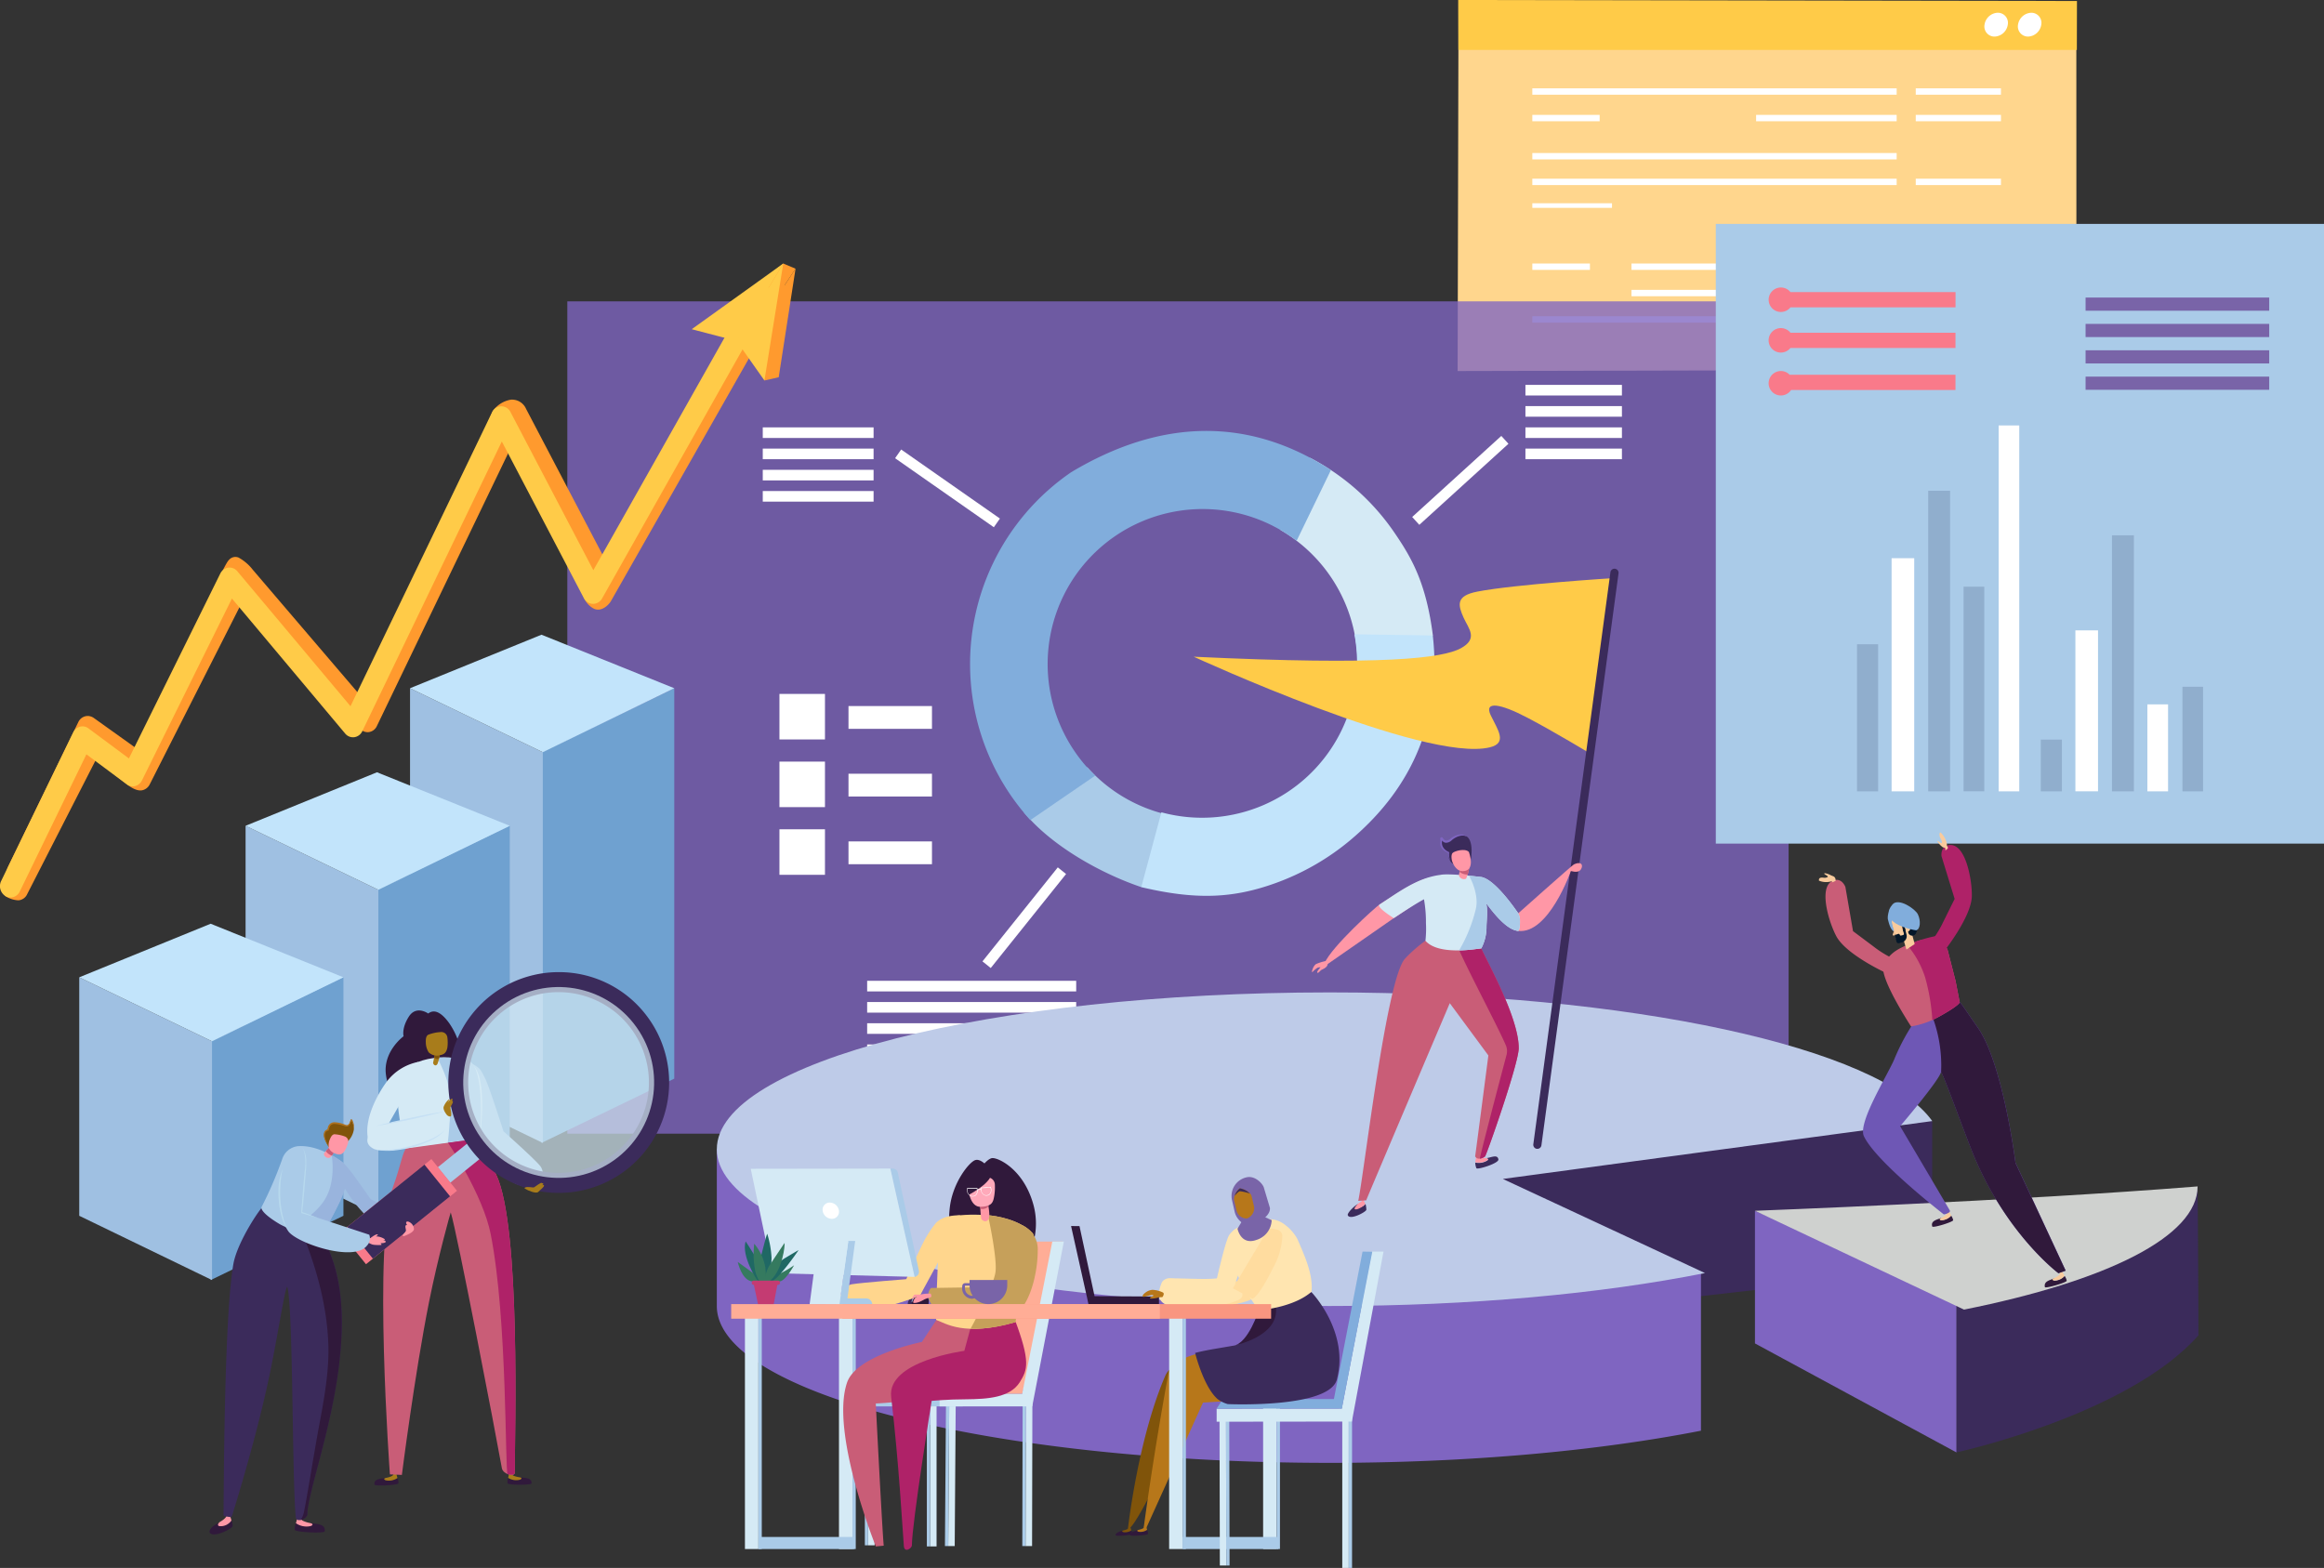<svg xmlns="http://www.w3.org/2000/svg" viewBox="0 0 444.59 300"><rect x="0" y="0" width="444.59" height="300" fill="#333333" stroke="none"/><defs><style>.cls-1{fill:#ffd68d;}.cls-2{fill:#ffcb48;}.cls-3{fill:#fff;}.cls-4{fill:#f6a505;}.cls-16,.cls-5{fill:#7f65c1;}.cls-5{opacity:0.78;}.cls-6{fill:#d5eaf5;}.cls-7{fill:#aacbe8;}.cls-8{fill:#81addc;}.cls-9{fill:#c2e4fb;}.cls-10{fill:#7964a8;}.cls-11{fill:#f97a8a;}.cls-12{fill:#90aecd;}.cls-13{fill:#6fa1d0;}.cls-14{fill:#9fc0e2;}.cls-15{fill:#3b2b5b;}.cls-17{fill:#becbe8;}.cls-18{fill:#cfd1cf;}.cls-19{fill:#30193b;}.cls-20{fill:#ff97a6;}.cls-21{fill:#a87c1b;}.cls-22{fill:#c95d77;}.cls-23{fill:#99b4dd;}.cls-24{fill:#80540a;}.cls-25{fill:#c6e0f4;}.cls-26{fill:#af2268;}.cls-27{opacity:0.69;}.cls-28{fill:#b7d9ed;}.cls-29{fill:#ad7121;}.cls-30{fill:#f9cb9d;}.cls-31{fill:#6e57b5;}.cls-32{fill:#f78956;}.cls-33{fill:#041729;}.cls-34{fill:#b7771a;}.cls-35{fill:#ffad96;}.cls-36{fill:#ffdc9f;}.cls-37{fill:#ffe5b0;}.cls-38{fill:#c6a05a;}.cls-39{fill:#ffa9ba;}.cls-40{fill:#f99680;}.cls-41{fill:#357a5f;}.cls-42{fill:#1f6864;}.cls-43{fill:#c43b72;}.cls-44{fill:#ff9a2e;}</style></defs><g id="Layer_2" data-name="Layer 2"><g id="Layer_1-2" data-name="Layer 1"><polygon class="cls-1" points="397.23 70.71 278.85 70.99 279.02 0.61 397.21 0.47 397.23 70.71"/><polygon class="cls-2" points="397.31 9.56 397.33 0.19 278.96 0 279 9.56 397.31 9.56"/><path class="cls-3" d="M386.06,4.69A1.94,1.94,0,0,0,388,7a2.67,2.67,0,0,0,2.51-2.31,1.93,1.93,0,0,0-1.95-2.25A2.67,2.67,0,0,0,386.06,4.69Z"/><path class="cls-3" d="M379.64,4.77A1.93,1.93,0,0,0,381.59,7a2.66,2.66,0,0,0,2.51-2.3,1.93,1.93,0,0,0-2-2.26A2.67,2.67,0,0,0,379.64,4.77Z"/><rect class="cls-3" x="293.14" y="16.9" width="69.7" height="1.22"/><rect class="cls-3" x="293.14" y="29.28" width="69.7" height="1.22"/><rect class="cls-3" x="293.14" y="50.42" width="11.02" height="1.22"/><rect class="cls-3" x="312.11" y="50.42" width="20.8" height="1.22"/><rect class="cls-3" x="312.11" y="55.46" width="20.8" height="1.22"/><rect class="cls-4" x="339.5" y="50.42" width="23.34" height="1.22"/><rect class="cls-3" x="293.14" y="34.19" width="69.7" height="1.22"/><rect class="cls-3" x="293.14" y="60.51" width="69.7" height="1.22"/><rect class="cls-3" x="366.49" y="16.9" width="16.3" height="1.22"/><rect class="cls-3" x="293.14" y="21.98" width="12.88" height="1.22"/><rect class="cls-3" x="293.14" y="38.89" width="15.24" height="0.88"/><rect class="cls-3" x="335.95" y="21.98" width="26.89" height="1.22"/><rect class="cls-3" x="335.95" y="43.62" width="26.89" height="1.22"/><rect class="cls-3" x="366.49" y="21.98" width="16.3" height="1.22"/><rect class="cls-3" x="366.49" y="34.19" width="16.3" height="1.22"/><rect class="cls-3" x="366.49" y="43.62" width="16.3" height="1.22"/><rect class="cls-5" x="108.53" y="57.66" width="233.64" height="159.25"/><path class="cls-6" d="M266.75,101.9A44.23,44.23,0,0,0,250.6,87.58c.18,5.22-1.41,10.38-5.64,13.82A29.63,29.63,0,0,1,259.43,131a10.41,10.41,0,0,1,2.59-.81l1.75-.08c.69-1,1.36-2,2-3a15.74,15.74,0,0,1,1.43-2.57l.06-.06c.16-.34.33-.68.49-1,1.33-2.79,3.94-.72,6.37-1.87C272.83,111.52,270.06,106.74,266.75,101.9Z"/><path class="cls-7" d="M224.44,165.75h.38c-.18-.91-.38-1.82-.64-2.72-.1-.39-.22-.77-.33-1.15l0-.11-1-3.24a7.79,7.79,0,0,1-.31-2.85,29.48,29.48,0,0,1-14.55-8.9,43.74,43.74,0,0,1-8.62,7,15.17,15.17,0,0,1-3.47,1.68c5.4,6.51,14.86,11.72,22.45,14.28C220.52,167.56,221.25,165.75,224.44,165.75Z"/><path class="cls-8" d="M209.51,148.41a28.76,28.76,0,0,1-3.91-4.62,29.65,29.65,0,0,1,42.45-40.32l6.56-13.53C239,79.78,222.2,80,204.92,90.35a44.47,44.47,0,0,0-11.56,61.82,46.24,46.24,0,0,0,3.75,4.74Z"/><path class="cls-9" d="M274.1,121.59l-15-.23a29.64,29.64,0,0,1-36.92,34.06l-3.85,14.32c10.41,2.45,17.44,2.18,25.56-.73a47.3,47.3,0,0,0,14.63-8.43C270.52,150.39,275.84,137.3,274.1,121.59Z"/><rect class="cls-3" x="291.82" y="73.64" width="18.46" height="2.03"/><rect class="cls-3" x="291.82" y="77.7" width="18.46" height="2.03"/><rect class="cls-3" x="291.82" y="81.77" width="18.46" height="2.03"/><rect class="cls-3" x="291.82" y="85.83" width="18.46" height="2.03"/><rect class="cls-3" x="165.89" y="187.66" width="39.99" height="2.03"/><rect class="cls-3" x="165.89" y="191.72" width="39.99" height="2.03"/><rect class="cls-3" x="165.89" y="195.78" width="39.99" height="2.03"/><rect class="cls-3" x="165.89" y="199.84" width="39.99" height="2.03"/><rect class="cls-3" x="145.92" y="81.77" width="21.2" height="2.03"/><rect class="cls-3" x="145.92" y="85.83" width="21.2" height="2.03"/><rect class="cls-3" x="145.92" y="89.89" width="21.2" height="2.03"/><rect class="cls-3" x="145.92" y="93.95" width="21.2" height="2.03"/><rect class="cls-3" x="267.84" y="90.91" width="23.05" height="2.03" transform="translate(10.85 211.89) rotate(-42.29)"/><rect class="cls-3" x="184.42" y="174.56" width="23.05" height="2.03" transform="translate(-63.59 218.73) rotate(-51.3)"/><rect class="cls-3" x="180.24" y="81.93" width="2.03" height="23.05" transform="translate(0.81 188.44) rotate(-55.04)"/><rect class="cls-3" x="149.11" y="132.77" width="8.71" height="8.71"/><rect class="cls-3" x="162.32" y="135.09" width="15.97" height="4.36"/><rect class="cls-3" x="149.11" y="145.72" width="8.71" height="8.71"/><rect class="cls-3" x="162.32" y="148.04" width="15.97" height="4.36"/><rect class="cls-3" x="149.11" y="158.67" width="8.71" height="8.71"/><rect class="cls-3" x="162.32" y="160.99" width="15.97" height="4.36"/><rect class="cls-7" x="328.24" y="42.84" width="116.35" height="118.57"/><rect class="cls-10" x="398.98" y="56.93" width="35.13" height="2.52"/><rect class="cls-10" x="398.98" y="61.97" width="35.13" height="2.52"/><rect class="cls-10" x="398.98" y="67.02" width="35.13" height="2.52"/><rect class="cls-10" x="398.98" y="72.06" width="35.13" height="2.52"/><path class="cls-11" d="M341.87,71.31a2.34,2.34,0,1,0,.77,3.31h31.45V71.7H342.36A2.34,2.34,0,0,0,341.87,71.31Z"/><path class="cls-11" d="M341.87,63.1a2.34,2.34,0,1,0,.64,3.48h31.58V63.66H342.52A2.35,2.35,0,0,0,341.87,63.1Z"/><path class="cls-11" d="M342.52,55.89a2.34,2.34,0,1,0,0,2.92h31.58V55.89Z"/><rect class="cls-12" x="355.25" y="123.27" width="4.04" height="28.14"/><rect class="cls-12" x="375.64" y="112.25" width="3.96" height="39.15"/><rect class="cls-3" x="361.87" y="106.8" width="4.33" height="44.61"/><rect class="cls-3" x="382.35" y="81.4" width="3.94" height="70.01"/><rect class="cls-12" x="368.87" y="93.9" width="4.19" height="57.51"/><rect class="cls-12" x="390.41" y="141.51" width="4.04" height="9.9"/><rect class="cls-3" x="410.8" y="134.77" width="3.96" height="16.64"/><rect class="cls-3" x="397.03" y="120.61" width="4.33" height="30.79"/><rect class="cls-12" x="417.51" y="131.4" width="3.94" height="20.01"/><rect class="cls-12" x="404.03" y="102.42" width="4.19" height="48.99"/><polygon class="cls-13" points="128.99 206.38 103.59 218.68 103.59 143.92 128.99 131.68 128.99 206.38"/><polygon class="cls-14" points="78.44 206.38 103.84 218.68 103.84 143.92 78.44 131.68 78.44 206.38"/><polygon class="cls-9" points="103.84 143.92 128.99 131.68 103.59 121.44 78.44 131.68 103.84 143.92"/><polygon class="cls-13" points="97.52 220.29 72.12 232.59 72.12 170.25 97.52 158 97.52 220.29"/><polygon class="cls-14" points="46.98 220.29 72.38 232.59 72.38 170.25 46.98 158 46.98 220.29"/><polygon class="cls-9" points="72.38 170.25 97.52 158 72.12 147.76 46.98 158 72.38 170.25"/><polygon class="cls-13" points="65.7 232.62 40.3 244.92 40.3 199.23 65.7 186.99 65.7 232.62"/><polygon class="cls-14" points="15.16 232.62 40.56 244.92 40.56 199.23 15.16 186.99 15.16 232.62"/><polygon class="cls-9" points="40.56 199.23 65.7 186.99 40.3 176.74 15.16 186.99 40.56 199.23"/><polygon class="cls-15" points="369.64 214.5 369.64 242.95 253.39 256.21 278.34 217.99 369.64 214.5"/><path class="cls-16" d="M303.29,241.65q-1.05-.27-2.07-.6H258.44V219.89H137.13v30c0,16.57,52.47,30,117.2,30,26.72,0,51.36-2.29,71.07-6.15v-30.1c-1.95-.12-3.91-.19-5.86-.25A77.09,77.09,0,0,1,303.29,241.65Z"/><path class="cls-17" d="M287.5,225.57l82.15-11.07h0c-9.91-14-57.77-24.62-115.32-24.62-64.73,0-117.2,13.43-117.2,30s52.47,30,117.2,30c27.07,0,52-2.35,71.84-6.3Z"/><path class="cls-15" d="M374.27,277.89s32.85-7.14,46.3-22.4c0-7.86-.16-28.46-.16-28.46L374.27,242.5Z"/><polygon class="cls-16" points="335.73 231.69 335.73 257.04 374.27 277.89 374.27 247.56 335.73 231.69"/><path class="cls-18" d="M420.41,227c-35.41,2.83-84.68,4.66-84.68,4.66l40,18.91C403,245.11,420.41,236.59,420.41,227Z"/><path class="cls-19" d="M40.66,293.56c-1.51-.33.3-2.05,1.53-2.25-.33.17-.74.4-.22.53a3.29,3.29,0,0,0,2.32-.94,2.32,2.32,0,0,1,.21,1.1C44.48,292.4,41.78,293.81,40.66,293.56Z"/><path class="cls-20" d="M42,292c-.54-.08-.24-.63.14-.85,1.29-.74,1.22-1.24,1.22-1.24H44s.23.87.28,1A2.46,2.46,0,0,1,42,292Z"/><path class="cls-19" d="M62.12,293c.22-1.53-1.79-1.39-2.95-1.65.31.2.69.49.2.62a3.59,3.59,0,0,1-2.76-.58,3.36,3.36,0,0,0-.23,1.29C56.38,293.18,62.06,293.42,62.12,293Z"/><path class="cls-20" d="M59.37,292c.49-.13.65-.47-.1-.6a5.65,5.65,0,0,1-1.34-.43c-.31-.14-.42-.65-.42-.65l-.6,0s-.25,1-.3,1.12A3.59,3.59,0,0,0,59.37,292Z"/><path class="cls-15" d="M63.35,240.29c-1.19-3.19-2.17-5.46-2.89-5.79-3.84-1.66-9.24-3.95-10-3.79-.69.39-5,6.86-5.79,11-1.83,10-1.85,44.56-1.91,48.08a.31.31,0,0,0,.27.32l1,.16a.32.32,0,0,0,.35-.23c.66-2.07,5-16.09,7.44-28.19,1.66-8.32,2.7-15.4,3.13-15.66,1.15,3.64.92,37.55,1.64,44.14.12,1.1,2.19.24,2.19-.65,0-3.93,4.87-16.89,6.18-29.68C65.94,251.21,65.13,245.05,63.35,240.29Z"/><path class="cls-19" d="M63.35,240.29c-1.19-3.19-2.17-5.46-2.89-5.79l-3.25-1.39c-1.5-.63,5.1,10.14,5.6,24.07.2,5.6-1,11.47-2,16.89-1.14,6.44-2.07,12.36-2.65,15.17a4.34,4.34,0,0,1-.65,1.6c.93-.25,1.3-.81,1.3-1.14,0-3.93,4.87-16.89,6.18-29.68C65.94,251.21,65.13,245.05,63.35,240.29Z"/><path class="cls-19" d="M81.92,193.92s-2.28-1.65-3.71.6-1,3.75-1,3.75-3.43,2.48-3.44,6.46c0,1.17.52,6.68,5.94,6.67.27,0,6.83-1.66,8.14-4,.64-1.13.65-3.14.5-4.88a13.78,13.78,0,0,0-2.44-6.79C84.78,194.17,83.3,192.84,81.92,193.92Z"/><path class="cls-7" d="M103.31,223.05c-1.2-1.45-7-6.61-7-6.61s-2.51-7.89-3.36-9.8a19,19,0,0,0-.93-1.78c-.52-.89-2.57-2-5-2.29.2,2.23,3.76,9.68,3.83,9.4a38.48,38.48,0,0,0,2,5.95,63.77,63.77,0,0,0,3.33,6.52c1.67,2.94,7.31,3,7.31,3S104.51,224.49,103.31,223.05Z"/><path class="cls-19" d="M71.63,284.06c-.17-1.22,1.44-1.11,2.36-1.32-.25.16-.55.39-.16.5a2.94,2.94,0,0,0,2.21-.47,2.76,2.76,0,0,1,.19,1C76.23,284.19,71.67,284.38,71.63,284.06Z"/><path class="cls-21" d="M73.83,283.24c-.39-.11-.52-.38.08-.49a4.07,4.07,0,0,0,1.07-.34c.25-.11.34-.52.34-.52l.48,0s.2.81.24.9A2.94,2.94,0,0,1,73.83,283.24Z"/><path class="cls-19" d="M101.68,283.83c.11-1.23-1.49-1-2.42-1.2.25.15.57.36.18.49a2.89,2.89,0,0,1-2.23-.35,2.55,2.55,0,0,0-.13,1C97.1,284.19,101.65,284.15,101.68,283.83Z"/><path class="cls-21" d="M99.44,283.12c.39-.13.5-.4-.11-.48a4.68,4.68,0,0,1-1.08-.28c-.26-.11-.37-.51-.37-.51H97.4s-.15.82-.19.91A2.89,2.89,0,0,0,99.44,283.12Z"/><path class="cls-6" d="M76.89,205.41c2.73-3.79,11.41-3.94,13.82-1.34,2.59,2.79,1.12,13.69,1.12,13.69l-14.16,2.15S74.58,208.61,76.89,205.41Z"/><path class="cls-22" d="M94.93,224.75c-1.89-4-3.28-6.37-4-6.72-2.19.11-12.27,1.64-13.15,1.67-.72.41-1.08,3.26-2.6,7.4-3.84,10.48-.59,55-.59,55l2.29.1s2.45-19.28,5.18-33c1.74-8.72,4.1-17.12,4.17-17.23,1.2,3.82,8.58,42.19,9.78,48.95.2,1.15,2.48,1.78,2.48.84C98.45,274.78,99.7,234.84,94.93,224.75Z"/><path class="cls-23" d="M77.35,232.68c-1.17-.77-6.43-3.22-6.43-3.22s-3.46-5-4.47-6.14c-.47-.53-1-1-1-1-.56-.52-1.87-.88-3.84-1.16A40.68,40.68,0,0,0,66,227.43a28.06,28.06,0,0,0,2.69,3.73A47.33,47.33,0,0,0,72.46,235c1.83,1.71,6,.65,6,.65S78.52,233.45,77.35,232.68Z"/><path class="cls-7" d="M54,221.74a73.94,73.94,0,0,1-4,9.28s-.3.94,3.55,3.22a16.42,16.42,0,0,0,8,1.95,55.15,55.15,0,0,0,3.44-6.44c1.71-3.84,1.31-6.49.7-7.15-.24-.27-4.44-3.6-8.68-3.3A3.56,3.56,0,0,0,54,221.74Z"/><path class="cls-6" d="M80,203.18a10,10,0,0,0-6,3.75c-1.82,2.49-4.15,6.84-3.68,10.47.34,2.69,3.84-2.07,3.84-2.07l3.88-6.8S80.5,203.06,80,203.18Z"/><path class="cls-7" d="M85.48,206.62a28.19,28.19,0,0,0-1.84-4.25s5.34-.32,6.61,1c2.59,2.79,1.55,14.43,1.55,14.43l-6.14.79S86.73,210.82,85.48,206.62Z"/><path class="cls-6" d="M71.44,219.78c2.4,1.25,14-1.08,14.48-5.13a2,2,0,0,0-.67-2.05l-13.31,2.84S68.55,218.26,71.44,219.78Z"/><path class="cls-21" d="M83.53,200.79a17,17,0,0,0-.68,2.6c.07.29.45.73.83.2a8.82,8.82,0,0,0,.55-2.66Z"/><path class="cls-24" d="M84,202.47a7.67,7.67,0,0,1,.17-.86l-.9-.09-.21.7A.6.6,0,0,0,84,202.47Z"/><path class="cls-21" d="M85.58,200.47a7.29,7.29,0,0,0,0-2,1.16,1.16,0,0,0-1.3-1,7.75,7.75,0,0,0-2.41.53c-.45.34-.42,1-.41,1.53a3.66,3.66,0,0,0,.55,1.82,2.34,2.34,0,0,0,1.6.63C85,201.84,85.35,201.46,85.58,200.47Z"/><path class="cls-25" d="M85.25,212.6c-1.09.31-2.19.57-3.3.83s-2.21.51-3.32.75-2.22.46-3.33.67l-1.68.31c-.56.09-1.12.2-1.68.28l1.65-.43,1.65-.4c1.11-.26,2.22-.5,3.33-.74s2.22-.47,3.33-.68S84.13,212.78,85.25,212.6Z"/><path class="cls-25" d="M71.44,219.78a4.89,4.89,0,0,0,1.82.25,14.06,14.06,0,0,0,1.83-.12,26,26,0,0,0,3.62-.69,22.35,22.35,0,0,0,3.49-1.17,12.61,12.61,0,0,0,1.63-.85,6.39,6.39,0,0,0,1.44-1.15,8.07,8.07,0,0,1-3,2.22,20.68,20.68,0,0,1-3.51,1.26,24.07,24.07,0,0,1-3.67.63,16.67,16.67,0,0,1-1.87,0,7.4,7.4,0,0,1-.93-.12A3,3,0,0,1,71.44,219.78Z"/><path class="cls-26" d="M94.93,224.75c-1.89-4-3.28-6.37-4-6.72-.86,0-5.23.61-5.23.61s6.68,9.9,8.18,17.52c3.23,16.35,2.71,45.64,3.23,45.86s1.38.24,1.38-.29C98.45,274.78,99.7,234.84,94.93,224.75Z"/><rect class="cls-7" x="83.99" y="220.21" width="8.62" height="3.8" transform="translate(-119.9 104.7) rotate(-38.9)"/><path class="cls-15" d="M106.86,189.83A17.29,17.29,0,1,1,96,193.66a17.21,17.21,0,0,1,10.85-3.83m0-3.83a21.12,21.12,0,1,0,16.47,7.85A21,21,0,0,0,106.86,186Z"/><rect class="cls-11" x="72.36" y="220.64" width="7.8" height="22.37" transform="translate(208.8 26.9) rotate(51.1)"/><rect class="cls-15" x="72.36" y="222.33" width="7.8" height="18.98" transform="translate(208.79 26.9) rotate(51.1)"/><g class="cls-27"><circle class="cls-6" cx="106.88" cy="207.12" r="18.26" transform="translate(-104.98 109.96) rotate(-38.07)"/></g><path class="cls-20" d="M77.18,236.51s.07,0,.11,0c.33-.12,1.92-.72,1.9-1.35,0-1-1.07-1.59-1.38-1.42s.1.69.1.69,0-.12-.25,0,0,.66,0,1S76.67,236.45,77.18,236.51Z"/><path class="cls-20" d="M71.57,236.9s.21-.16.4-.33.42-.41.27-.41a1.39,1.39,0,0,0-.6.2c-.51.27-1,.71-.55.69A1,1,0,0,0,71.57,236.9Z"/><path class="cls-20" d="M70.46,237.16a.33.33,0,0,1,.18-.19,7.28,7.28,0,0,1,1.3-.41,3.09,3.09,0,0,1,1.67.54c.09.21-.5.15-.5.15s.64,0,.67.32-1,.29-1,.29.35.3.14.34a7.64,7.64,0,0,1-1.06,0,3.09,3.09,0,0,1-.61-.08,6.09,6.09,0,0,1-1-.47A3,3,0,0,1,70.46,237.16Z"/><path class="cls-21" d="M100.85,227.66s1.69.84,2.12.39,1.23-1,1.09-1.27-.57.28-.57.28.47-.48.44-.6-.22-.06-.22-.06.11,0-.08-.08-1.19.67-1.42.83-1.32-.22-1.8.09C100.23,227.35,100.4,227.42,100.85,227.66Z"/><path class="cls-21" d="M85.5,213.33s-.8-.93-.63-1.56a3.57,3.57,0,0,1,1-1.43c.27-.05-.37.79-.37.79s.75-1,1-.89-.13.44-.13.44,0-.18.22,0-.33.89-.41,1.16.27,1.12.11,1.67C86.27,213.67,85.85,213.69,85.5,213.33Z"/><path class="cls-23" d="M55.71,235.21a17.16,17.16,0,0,0,5.95,1s1.75-2.91,3.44-6.44c1.83-3.84,1.29-6.47.7-7.15a12.12,12.12,0,0,0-2.34-1.6s.79,4.49-1,7.91C60.56,232.71,55.34,235.08,55.71,235.21Z"/><path class="cls-7" d="M57.87,219.58c-.25-.44-1.78.09-2.07.51a11.17,11.17,0,0,0-1.7,3.52c-1,2.91-.9,8.79,1,11.89,1.44,2.29,12.6,6.09,15.09,2.84a2,2,0,0,0,.45-2.1L57.76,232l.67-7.8S58.89,221.33,57.87,219.58Z"/><path class="cls-28" d="M54.1,223.61a13.1,13.1,0,0,0-.3,1.49c0,.26-.07.51-.09.76s-.05.5-.06.76a23.57,23.57,0,0,0,0,3,20.28,20.28,0,0,0,.44,3c.06.24.13.48.19.73s.16.48.23.72.19.47.28.71.22.46.33.69a9,9,0,0,1-1.27-2.79,15.59,15.59,0,0,1-.52-3,17.49,17.49,0,0,1,0-3.07A10.93,10.93,0,0,1,54.1,223.61Z"/><path class="cls-28" d="M60.74,233l-1.51-.43-1.5-.45-.08,0V232c0-.65.07-1.3.13-2l.15-1.95c.1-1.31.24-2.6.35-3.9h0a10.72,10.72,0,0,0,.12-2.33,9,9,0,0,0-.15-1.16,4.88,4.88,0,0,0-.39-1.11,5.23,5.23,0,0,1,.72,2.25c0,.4,0,.8,0,1.19a9.67,9.67,0,0,1-.08,1.2h0c-.1,1.3-.19,2.6-.31,3.9l-.18,1.95c-.06.65-.14,1.3-.21,1.95l-.07-.11c.5.18,1,.34,1.48.53Z"/><path class="cls-20" d="M63.27,219.28s-1.35,1.28-1.31,1.55a.9.9,0,0,0,1,.71c.58-.15,1.16-1.67,1.16-1.67Z"/><path class="cls-22" d="M62.34,220.25a2.16,2.16,0,0,0,1.16.86,4.57,4.57,0,0,0,.48-.85l-1-.68C62.78,219.77,62.54,220,62.34,220.25Z"/><path class="cls-24" d="M66.38,218.53a4.08,4.08,0,0,0,1.31-2.4,3.38,3.38,0,0,0-.43-1.8.08.08,0,0,0-.16,0c-.09.38-.32,1.09-.82,1.07-.69,0-3.32-1.59-3.55.79,0,0-1.76.19.17,3.29Z"/><path class="cls-20" d="M65.92,220.23a6.08,6.08,0,0,0,.66-1.54,1,1,0,0,0-.65-1.26,6.58,6.58,0,0,0-2-.41c-.47.1-.68.64-.84,1a3,3,0,0,0-.2,1.6,2,2,0,0,0,1,1C65,221.08,65.4,220.92,65.92,220.23Z"/><path class="cls-29" d="M67.69,216.13a3.17,3.17,0,0,0-.15-1,4.22,4.22,0,0,0-.18-.45,2.26,2.26,0,0,0-.11-.22l-.06-.1s0,0,0,0,0,0,0,0l0,.13a2.17,2.17,0,0,1-.07.24,1.52,1.52,0,0,1-.23.48.69.69,0,0,1-.49.32,1.28,1.28,0,0,1-.54-.09,6.22,6.22,0,0,0-1.88-.4,1,1,0,0,0-.77.33,1.63,1.63,0,0,0-.3.83h0a.14.14,0,0,1-.12.12.72.72,0,0,0-.58.5,1.68,1.68,0,0,0,0,.89,3.88,3.88,0,0,0,.14.45,4.13,4.13,0,0,0,.17.45c.12.29.28.57.42.86a8.63,8.63,0,0,1-.51-.82,4.15,4.15,0,0,1-.39-.89,1.82,1.82,0,0,1-.06-1,.9.9,0,0,1,.27-.47,1.15,1.15,0,0,1,.51-.24l-.13.13a4.76,4.76,0,0,1,.1-.52l.1-.26.15-.23a1.33,1.33,0,0,1,1-.45,5.62,5.62,0,0,1,2,.45,1.23,1.23,0,0,0,.43.09.45.45,0,0,0,.32-.2,1.31,1.31,0,0,0,.23-.4c0-.07,0-.15.08-.23l0-.11a.18.18,0,0,1,.16-.16.18.18,0,0,1,.19.11l.06.11a2.34,2.34,0,0,1,.09.24,2.9,2.9,0,0,1,.14.48A2.81,2.81,0,0,1,67.69,216.13Z"/><path class="cls-15" d="M280.13,161.37s.91-.32,1.25,1.28-.2,2-.2,2Z"/><path class="cls-15" d="M277.29,162.52a2.21,2.21,0,0,0,.12,2.15,1.25,1.25,0,0,0,1.72.58Z"/><path class="cls-2" d="M308.86,110.6s-19.17,1.2-26.27,2.6c-4.14.81-3.67,2.57-2.59,5,.95,2.09,2.86,4-.57,5.85s-14.58,3.34-51.07,1.6c0,0,44.21,20.35,56.65,17.34,3.45-.83,1.49-3.37.17-6.14s1.79-2.27,7,.46,12,6.85,12,6.85Z"/><path class="cls-15" d="M294.11,219.81H294a.79.79,0,0,1-.67-.88l14.75-109.44a.78.78,0,1,1,1.55.21L294.88,219.13A.78.78,0,0,1,294.11,219.81Z"/><path class="cls-15" d="M286.65,221.83c-.18-1.08-1.5-.29-2.41-.23.3.06.63.19.29.44a3.05,3.05,0,0,1-2.31.4,2.88,2.88,0,0,0,.22,1.07C282.59,223.87,286.78,222.58,286.65,221.83Z"/><path class="cls-20" d="M284.53,222c.34-.25,0-.38-.29-.44-.56,0-1,.09-1.13.08a.64.64,0,0,1-.45-.21l-.27,0s-.16.83-.17.93A3.05,3.05,0,0,0,284.53,222Z"/><path class="cls-15" d="M257.84,232.52c-.18-.43,1.37-1.91,2-2.2-.17.18-.42.53-.13.65a1.51,1.51,0,0,0,1.51-.64,4.49,4.49,0,0,1,.17,1.13C261.37,231.87,258.25,233.53,257.84,232.52Z"/><path class="cls-20" d="M259.22,231.37c-.29-.11.33-.81.51-1a4.21,4.21,0,0,1,.66-.45.69.69,0,0,0,.23-.38l.31-.07a.79.79,0,0,0,.14.59,2,2,0,0,1,.12.25C260.93,230.79,259.65,231.54,259.22,231.37Z"/><path class="cls-22" d="M284.11,221.25c.48-.86,6.43-17.82,6.43-20.72,0-6.39-7.23-18.53-7.61-20.14-1.51-.92-5.68-1-8.29-1.68a27.15,27.15,0,0,0-5.92,4.78c-3.55,4.26-7.73,40.79-8.88,46.28,0,0,1.84-.15,1.51-.08-.05,0,16-37.75,16-37.75l7.38,10s-2.5,19.28-2.53,19.31C282.74,222.22,284.12,221.31,284.11,221.25Z"/><path class="cls-20" d="M253.78,184.6c2-1.37,12.85-8.93,12.85-8.93s6.87-4.44,7.95-5.81c.5-.64,1.68-.72,1.09-1.43-1.71-2.11-7.64,2-11.76,4.63-.74.48-9.11,8-10.52,11.22"/><path class="cls-20" d="M253.76,183.85a8.91,8.91,0,0,0-2,.61c-.64.43-.89,1.7-.7,1.54a5.2,5.2,0,0,1,.92-.8,1,1,0,0,1,.64-.11s-.77.8-.61,1,.55-.37.77-.51S254.54,184.94,253.76,183.85Z"/><path class="cls-26" d="M284.11,221.25c.48-.86,6.43-17.82,6.43-20.72,0-6.39-7.23-18.53-7.61-20.14-.57-.35-3.12.08-4.23-.11-.83-.14,7.67,15.69,9.38,19.73a2.84,2.84,0,0,1,.13,1.82c-1.07,4-5.24,19.87-5.1,19.86A1.9,1.9,0,0,0,284.11,221.25Z"/><path class="cls-15" d="M275.82,160.48a.08.08,0,0,0-.15,0,2.15,2.15,0,0,0,1,2.47c2.29,1.26,4-.87,4.82.5,0,0,.28-2.46-.81-3.34-.92-.75-2.37-.11-3.1.49S276.34,161.35,275.82,160.48Z"/><path class="cls-20" d="M300.51,166.66c.81.2,1.8.34,2.09-.69.2-.71-.35-1.13-1.51-.58-.3.14-10.65,9.36-10.65,9.36s-5.63-6.54-7.39-6.72c-.81-.08-3.28.55-2.38.69s3.61,3.7,6.06,6.74c1,1.22,2.38,2.49,3.69,2.65C296.26,178.82,300.51,166.66,300.51,166.66Z"/><path class="cls-6" d="M290.77,176.2a2.81,2.81,0,0,0-.33-1.45s-4.28-6.47-7.06-6.95c0,0-6.27-.77-7.87-.4h0c-4.53.59-8.19,3.47-11.59,5.66-.74.48,2.72,2.61,2.72,2.61s3.34-2.27,5.77-3.61a24.88,24.88,0,0,1,.38,4.56,20.59,20.59,0,0,1-.1,3.38c2.51,2.84,9.46,1.59,10.69,1.46a8.85,8.85,0,0,0,1-4.15c0-.93.3-3.42-.09-4.54,1.61,2.18,4,5.14,6.13,5.34C290.65,178.13,290.81,177.07,290.77,176.2Z"/><path class="cls-20" d="M281.11,165.7a9,9,0,0,1-.63,2.41,1,1,0,0,1-1.33-.47c-.23-.68.84-2.36.84-2.36Z"/><path class="cls-22" d="M280.79,167.32a2.28,2.28,0,0,1-1.56-.49,6.61,6.61,0,0,1,.5-1.1l1.29.48C281,166.53,280.88,167,280.79,167.32Z"/><path class="cls-20" d="M281,163c-.78-.78-2.78-.13-3.09.18s-.25.9-.18,1.32.68,2.19,2.08,2.18C282.42,166.68,281,163,281,163Z"/><path class="cls-16" d="M280.68,160.13a1.59,1.59,0,0,0-1.05-.25,2.94,2.94,0,0,0-1,.29,3.89,3.89,0,0,0-.9.59,1.6,1.6,0,0,1-1.14.49,1,1,0,0,1-.61-.3,1.57,1.57,0,0,1-.21-.24l-.08-.13a.11.11,0,0,0,.17,0c.07-.1,0,0,0,0l0,.13a2.6,2.6,0,0,0,0,.26,2.24,2.24,0,0,0,0,.52,1.72,1.72,0,0,0,.44.92,2.62,2.62,0,0,0,.87.61h0a.11.11,0,0,1,.06.11,2.42,2.42,0,0,0,0,.76,2.7,2.7,0,0,0,.23.73,2.19,2.19,0,0,1-.42-1.52l.06.12a3.07,3.07,0,0,1-1-.6,1.89,1.89,0,0,1-.58-1.06,2.43,2.43,0,0,1,0-.6l0-.3,0-.15,0-.08v-.06a.36.36,0,0,1,.07-.1.27.27,0,0,1,.42.06l.07.1a1,1,0,0,0,.16.19.63.63,0,0,0,.38.21,1.39,1.39,0,0,0,.88-.38,3.55,3.55,0,0,1,1-.58,3,3,0,0,1,1.14-.21A1.59,1.59,0,0,1,280.68,160.13Z"/><path class="cls-7" d="M290.77,176.2a2.81,2.81,0,0,0-.33-1.45s-4.28-6.47-7.06-6.95l-2.35-.25s1.91,3.22,1.34,6.19a28.77,28.77,0,0,1-3.24,8.1,23.84,23.84,0,0,0,2.41-.16l1.83-.22a8.85,8.85,0,0,0,1-4.15c0-.93.3-3.42-.09-4.54,1.61,2.18,4,5.14,6.13,5.34C290.65,178.13,290.81,177.07,290.77,176.2Z"/><path class="cls-19" d="M391.2,246.27c-.28-1.19,1.07-1.33,1.87-1.72-.19.2-.42.47,0,.49a2.73,2.73,0,0,0,1.91-.9,2.37,2.37,0,0,1,.39.9C395.43,245.39,391.27,246.57,391.2,246.27Z"/><path class="cls-30" d="M393,245c-.39,0-.56-.24,0-.46a4.07,4.07,0,0,0,.9-.55.77.77,0,0,0,.2-.55l.44-.12s.35.7.41.78A2.73,2.73,0,0,1,393,245Z"/><path class="cls-19" d="M369.65,234.67c-.36-1.17,1-1.29,1.78-1.68-.18.2-.39.47,0,.48a2.61,2.61,0,0,0,1.83-.89,2.41,2.41,0,0,1,.39.87C373.71,233.79,369.74,235,369.65,234.67Z"/><path class="cls-30" d="M371.41,233.47c-.37,0-.54-.23,0-.45a3.89,3.89,0,0,0,.86-.53.75.75,0,0,0,.19-.53l.42-.12s.34.67.4.74A2.61,2.61,0,0,1,371.41,233.47Z"/><path class="cls-31" d="M378.3,196.53c-2.22-3.13-3.46-5.3-4.19-5.44-1.87.56-6.63,3.44-7.38,3.66a40.66,40.66,0,0,0-4.38,8c-1.49,3.38-7,12.14-5.77,14.67,2.39,4.94,14.91,14.62,15.24,14.91.11.1,1.44-.31,1.19-.73-2.35-4-9.51-16.12-9.51-16.12s7.51-8.78,7.84-10.41c.74,1.23,4.22,10.95,6,15.38,6.33,15.59,16.45,23.13,16.45,23.13l1.38-.49-9.6-20.62S383.18,203.4,378.3,196.53Z"/><path class="cls-19" d="M378.3,196.53c-2.22-3.13-3.46-5.3-4.19-5.44a53,53,0,0,0-4.86,2.36,26.61,26.61,0,0,1,2.09,11.66c.74,1.23,4.22,10.95,6,15.38,6.33,15.59,16.45,23.13,16.45,23.13l1.38-.49-9.6-20.62S383.18,203.4,378.3,196.53Z"/><path class="cls-22" d="M372.56,181.66l1.54,6,.8,4.12s0,.55-3.88,2.7a16.38,16.38,0,0,1-5.44,1.91c.48.67-6.42-9.61-5.2-11.87s2.66-3.1,6.36-4.44C368.63,179.42,371.61,179.81,372.56,181.66Z"/><path class="cls-26" d="M372.56,181.66l1.54,6,.8,4.12s0,.52-3.56,2.52l-1.67.89a39.3,39.3,0,0,0-1.38-8.17,18,18,0,0,0-3.43-6.2,25.8,25.8,0,0,1,5.61-1.75C372.37,178.74,371.69,180,372.56,181.66Z"/><path class="cls-22" d="M361.19,186.34s-7.95-3.58-9.89-7.2c-1.56-2.91-3.69-10.24-.15-10.78,1.32-.19,1.88,1.34,1.88,1.34l1.46,8.46,3.85,2.88a20.35,20.35,0,0,0,3.08,2c1.15.45-.33,2-.23,3.3Z"/><path class="cls-30" d="M351.13,168.16h0a.69.69,0,0,0-.39-.49l-.53-.22c-.24-.17-1.12-.46-1.21-.34s.28.27.5.43a.49.49,0,0,1,.18.24,1.21,1.21,0,0,1-.76.16c-.51-.07-.71,0-.85.12s-.1.49-.08.44a3.47,3.47,0,0,0,2.23.16l.27-.09s0,.22,0,.25.67-.28.67-.28A1.76,1.76,0,0,0,351.13,168.16Z"/><path class="cls-26" d="M371.64,182.36s5.48-6.78,5.58-10.89c.07-3.3-1.33-10.8-4.74-9.68-1.26.42-1.07,2-1.07,2l2.52,8.2-2.14,4.32a20.43,20.43,0,0,1-1.85,3.17c-.81.92,1.19,1.62,1.7,2.84Z"/><path class="cls-30" d="M372,162.19a.79.79,0,0,1-.55-.26c-.25-.17-.87-.9-.81-1s.34.16.57.3a.43.43,0,0,0,.27.07,1.48,1.48,0,0,0-.19-.81,1.43,1.43,0,0,1-.25-1c.08-.34.27-.15.3-.11a4.06,4.06,0,0,1,1.11,2.11c0,.12,0,.22,0,.31l.19.34c.1.21-.49.58-.49.58S372.22,162.19,372,162.19Z"/><path class="cls-8" d="M361.15,175.85c.24.93.53,2.2,1.41,2.51,1-.9-.62-3.61-.86-4.53A3,3,0,0,0,361.15,175.85Z"/><path class="cls-32" d="M363.66,179.89l.63-.18a3,3,0,0,0,2-3.66l0-.14a2,2,0,0,0-2.44-1.48l-.34.1a2.09,2.09,0,0,0-1.4,2.56l.56,2.18A.84.84,0,0,0,363.66,179.89Z"/><path class="cls-33" d="M366,178.64l-1.2.33a.44.44,0,0,1-.54-.33l-.81-3.14a.45.45,0,0,1,.31-.56l1.58-.45a.81.81,0,0,1,1,.59l.52,2A1.27,1.27,0,0,1,366,178.64Z"/><polygon class="cls-30" points="364.71 181.68 366.28 180.63 365.54 177.79 363.69 178.29 364.71 181.68"/><path class="cls-30" d="M362.28,179l.25-.07-.22-.87-.21.75A.15.15,0,0,0,362.28,179Z"/><path class="cls-33" d="M366,179h0a.76.76,0,0,1-.93-.56L365,178a.8.8,0,0,1,.53-1h0a.76.76,0,0,1,.94.56l.09.35A.8.8,0,0,1,366,179Z"/><path class="cls-30" d="M364.59,178.33l.47-.14a.5.5,0,0,0,.34-.62l-.1-.39a.48.48,0,0,0-.6-.36h0a.5.5,0,0,0-.34.62Z"/><path class="cls-33" d="M364.11,176.46l.32,1.24a.52.52,0,0,1-.29.61l-.44-1.7-.13,0v0Z"/><polygon class="cls-30" points="364.34 179.09 362.71 179.55 362.07 177.09 363.7 176.63 364.34 179.09"/><path class="cls-30" d="M362.14,177.35l1.68-.47a.39.39,0,0,0,.26-.48l-.14-.57a.38.38,0,0,0-.46-.27l-1.2.34a.52.52,0,0,0-.35.64Z"/><path class="cls-33" d="M362.48,178.9l.33,1.28a.39.39,0,0,0,.48.28l.6-.17a1.22,1.22,0,0,0,.83-1.49l-.34-1.29-.42.11.26,1a.22.22,0,0,1-.15.28l-.37.1a.21.21,0,0,1-.27-.16h0a.23.23,0,0,0-.28-.16Z"/><path class="cls-8" d="M361.89,176c.65,1,3.32,1.83,4.69,2,.8-.22.9-1.85.32-3.06-.51-1.05-3.73-3.24-4.86-1.89S361.29,175.08,361.89,176Z"/><path class="cls-19" d="M213.41,293.73c0-.52,1-.78,1.6-.93-.17.11-.37.27-.1.34a2.08,2.08,0,0,0,1.52-.35,1.7,1.7,0,0,1,.14.69C216.58,293.74,213.41,294,213.41,293.73Z"/><path class="cls-24" d="M214.91,293.14c-.27-.07-.36-.25.05-.33a3.08,3.08,0,0,0,.73-.25c.17-.08.23-.36.23-.36l.33,0s.15.55.18.61A2.08,2.08,0,0,1,214.91,293.14Z"/><path class="cls-24" d="M254.93,258.83c-.25-4.51-2.28-4.44-2.28-4.44h-9.13a21.92,21.92,0,0,1-1.05,2.25c-3.93,3.75-17.23,1.23-19.57,6.64-5.22,12.1-7.12,29.22-7.12,29.22a1.51,1.51,0,0,0,.65-.43c2.75-3.18,12.24-23.94,12.24-23.94s16.74-.76,20.06-1.24C250.71,266.6,255.17,263.2,254.93,258.83Z"/><path class="cls-19" d="M216.17,293.72c0-.58,1.05-.86,1.74-1-.18.12-.4.3-.1.38a2.21,2.21,0,0,0,1.64-.39,2,2,0,0,1,.16.77C219.62,293.74,216.18,294,216.17,293.72Z"/><path class="cls-34" d="M217.81,293.07c-.3-.08-.4-.28.05-.37a3.58,3.58,0,0,0,.79-.27c.19-.09.25-.4.25-.4l.36,0s.16.6.19.67A2.21,2.21,0,0,1,217.81,293.07Z"/><path class="cls-34" d="M254.93,258.83a13.65,13.65,0,0,0-2.58-7.71s-5.8.81-5.85.8a23.34,23.34,0,0,1-1.15,2.51c-4.27,4.16-20.77,2.68-21.88,8.66-2.89,15.67-4.67,29.18-4.67,29.18.46,0,.15.64.53,0l10.81-23.91s13.21-.78,16.82-1.31C249.11,266.73,255.19,263.68,254.93,258.83Z"/><polygon class="cls-35" points="177.57 266.69 195.54 266.69 203.29 237.55 185.74 237.55 177.57 266.69"/><polygon class="cls-6" points="196.19 295.81 197.44 295.81 197.5 268.07 196.25 268.07 196.19 295.81"/><polygon class="cls-7" points="195.57 295.81 196.19 295.81 196.25 268.07 195.63 268.07 195.57 295.81"/><polygon class="cls-6" points="181.4 295.81 182.64 295.81 182.83 268.77 181.59 268.77 181.4 295.81"/><polygon class="cls-7" points="180.77 295.81 181.4 295.81 181.59 268.77 180.97 268.77 180.77 295.81"/><rect class="cls-6" x="177.93" y="267.23" width="1.24" height="28.65" transform="translate(357.1 563.11) rotate(180)"/><rect class="cls-7" x="177.31" y="267.23" width="0.62" height="28.65" transform="translate(355.24 563.11) rotate(180)"/><rect class="cls-6" x="166.08" y="267.02" width="1.24" height="28.65" transform="translate(333.4 562.69) rotate(180)"/><rect class="cls-7" x="165.46" y="267.02" width="0.62" height="28.65" transform="translate(331.53 562.69) rotate(180)"/><rect class="cls-7" x="163.89" y="266.69" width="20.28" height="2.41" transform="translate(348.06 535.78) rotate(180)"/><polygon class="cls-6" points="203.52 237.55 197.47 269.09 179.74 269.09 179.74 266.69 195.54 266.69 201.31 237.56 203.52 237.55"/><rect class="cls-6" x="142.51" y="251.84" width="2.58" height="44.54"/><rect class="cls-7" x="145.1" y="251.84" width="0.63" height="44.54"/><rect class="cls-6" x="160.5" y="251.84" width="2.58" height="44.54"/><rect class="cls-7" x="163.08" y="251.84" width="0.63" height="44.54"/><rect class="cls-7" x="145.1" y="294.07" width="18.3" height="2.31"/><rect class="cls-6" x="223.66" y="251.84" width="2.58" height="44.54"/><rect class="cls-7" x="226.24" y="251.84" width="0.63" height="44.54"/><rect class="cls-6" x="241.64" y="251.84" width="2.58" height="44.54"/><rect class="cls-7" x="244.23" y="251.84" width="0.63" height="44.54"/><rect class="cls-7" x="226.24" y="294.07" width="18.3" height="2.31"/><polygon class="cls-6" points="234.6 299.53 233.36 299.53 233.3 270.93 234.54 270.93 234.6 299.53"/><polygon class="cls-7" points="235.22 299.53 234.6 299.53 234.54 270.93 235.16 270.93 235.22 299.53"/><rect class="cls-6" x="256.78" y="270.47" width="1.24" height="29.53"/><rect class="cls-7" x="258.03" y="270.47" width="0.62" height="29.53"/><polygon class="cls-6" points="264.67 239.47 258.62 271.99 232.75 272.02 232.75 269.54 256.69 269.51 262.46 239.48 264.67 239.47"/><polygon class="cls-8" points="256.69 269.51 232.75 269.51 233.95 267.68 256.69 267.68 256.69 269.51"/><polygon class="cls-8" points="254.9 269.13 260.66 239.47 262.52 239.5 256.7 269.48 254.9 269.13"/><path class="cls-15" d="M240.83,250.66s-1,6.16-4.8,6.8l-4,.68c-2.26.4-3.4.72-3.4.72s1.57,6.37,4.25,8.79a5.72,5.72,0,0,0,2,1s19.4.87,20.87-4.71c2.43-9.21-4.89-16.74-4.89-16.74Z"/><path class="cls-19" d="M236,257.46s8.72-1.67,8.09-7.28c0,0-1.68.31-3.29.48C240.83,250.66,238.82,257,236,257.46Z"/><path class="cls-36" d="M223.05,245.09a.81.81,0,0,1,.84-.47c2.58.3,12.3.84,14,.39,1.09-.28,3.78,2,1.67,3.5-.81.59-5.26,1.58-6.74,1.62C227.26,250.28,220,252.11,223.05,245.09Z"/><polygon class="cls-19" points="221.72 249.52 208.22 249.52 207.9 247.99 221.72 248.07 221.72 249.52"/><polygon class="cls-19" points="207.91 248.07 204.9 234.58 206.51 234.59 209.41 248.07 207.91 248.07"/><path class="cls-37" d="M239.38,234.26s.37,1.83-1.57,7.07c-2.28,6.19-2,6.84-4,6.07l-1.52-.58s1.78-8.06,2.64-10.09C235.88,234.47,239.38,234.26,239.38,234.26Z"/><path class="cls-37" d="M222.3,245.29a1.77,1.77,0,0,1,1.2-.71c3.74,0,8.28.34,10-.12,1.08-.29,5.76,2.59,3.66,4.15a13.41,13.41,0,0,1-5.13,1.27C226.45,250.08,219.67,251.35,222.3,245.29Z"/><path class="cls-37" d="M240.83,250.66c1.71-.07,7.09-.88,10.07-3.51.33-3.4-1.39-7-2.7-10.08a8.47,8.47,0,0,0-2.3-2.67,5,5,0,0,0-4.73-.89l-2,.66c-2.83.88-3.45.75-3.7,2.72C234.64,243.29,240.81,250.54,240.83,250.66Z"/><path class="cls-36" d="M244.22,235.24a1.29,1.29,0,0,1,1.1,1.25,13.56,13.56,0,0,1-1.73,6c-2.92,5.93-4,6-4,6l-3.74-2s4.8-8.05,5.94-9.93C243,234.49,243.23,235.11,244.22,235.24Z"/><path class="cls-34" d="M222.62,247.63a.31.31,0,0,0-.16-.34,5.1,5.1,0,0,0-2-.5,2.5,2.5,0,0,0-1.41.59c-.15.09-.54.45-.45.66s.78-.07,1.35-.2.74-.05.67.12c0,0-.67.23-.62.42s1.31,0,1.64-.14a3.76,3.76,0,0,1,.66-.05C222.42,248.2,222.58,247.88,222.62,247.63Z"/><path class="cls-22" d="M186.15,252.4c1.19,4.47-.63,4.14-.25,8.91.52,6.57-18.36,7.22-18.36,7.22s1.19,23.56,1.52,27.21l-1.51.14s-8.81-21.85-5.49-31.39c1.83-5.24,14.3-7.73,14.3-7.73l3.38-5.13A28.48,28.48,0,0,0,186.15,252.4Z"/><path class="cls-26" d="M194.05,252.25c3.16,8.35,2.5,9.83,1.06,12.17-1.86,3-6.14,3.27-10.33,3.31-3.5,0-6.55.3-6.55.3s-3.78,23.54-3.78,27.63c0,.59-1.43,1.54-1.54.15-.31-3.9-.93-15.74-2.43-28.54-.8-6.87,14-8.81,14-8.81l1.64-6.06S190.24,252.19,194.05,252.25Z"/><path class="cls-15" d="M177.34,249.52h-3.68a1.44,1.44,0,0,1,1.32-1.44h1.72a.76.76,0,0,1,.68.87Z"/><path class="cls-19" d="M177.63,249.52h-3.22c0-.84.55-1.5,1.15-1.5h1.51c.35,0,.62.42.6.91Z"/><path class="cls-7" d="M174.45,249.11h0s-.06,0-.06-.07a1.15,1.15,0,0,1,.29-.6.07.07,0,0,1,.09,0,.07.07,0,0,1,0,.1,1.07,1.07,0,0,0-.25.52A.06.06,0,0,1,174.45,249.11Z"/><path class="cls-19" d="M189.12,223.42s-1.44-1.86-2.59-1.44-4.32,4.31-4.84,9.15c-.45,4.17,0,8.07,4.57,10.68l3-4.38a4.32,4.32,0,0,0-1.39-3.31c-2.61-2.48-3-3.28-1.08-6.33l.81-1.29Z"/><path class="cls-19" d="M187.76,223.31s1-1.45,1.94-1.71,5.89,1.84,7.88,8.5a13.64,13.64,0,0,1,0,8l-11.77.5S184,225.65,187.76,223.31Z"/><path class="cls-1" d="M179.83,233.38c.52,0,2.33-1.35,9.16-.87,1.39.1,6.12.8,8.58,3.48,1,1.06-3.48,16-3.26,16.95-9.89,2.89-13.47.2-15.22-.4C178.88,251.52,179.83,233.38,179.83,233.38Z"/><path class="cls-1" d="M162.9,245.73c1.85-.32,10.71-1,10.71-1s4,2.31,2.1,3.22c-2.11,1-4.35,1.42-7.56,2.58s-8.23-.65-8.23-.65S161.06,246.06,162.9,245.73Z"/><path class="cls-1" d="M172.9,245.79s2.88-6.41,3.82-8.24a21.16,21.16,0,0,1,2.34-3.57c.91-.86,2.2-1.46,4.61-1.46-.29,2.15-6.37,12.88-7.34,14.76C175.27,249.35,172.9,245.79,172.9,245.79Z"/><path class="cls-38" d="M195.52,234.4a5.08,5.08,0,0,1,3,5c0,3.39-1.11,9.69-4.28,12.17-2.34,1.84-1.76-5.21-1.76-5.21s1.34-.63,1.94-4.7C194.61,240.68,193.6,236,195.52,234.4Z"/><path class="cls-38" d="M194.54,251c-2.34,1.83-15.38,2.05-16.76-2.23a2.21,2.21,0,0,1,.31-2.34l14.58-.22S197.71,248.55,194.54,251Z"/><path class="cls-20" d="M178.06,247.52h0a7.44,7.44,0,0,0-2,.18h0c-.12,0-.23,0-.34,0h-.11l-.57,0c-.17,0-.23.19-.36.35a.85.85,0,0,0-.19.5c.13.11.55-.49.59-.5a2,2,0,0,0,.34,0l-.3.23c-.14.1-.57.9-.36,1,0,0,.68.19,2.11-.68,0,0,.49-.2.75-.27a1.08,1.08,0,0,0,.55-.23s0,0,0,0v0A1.39,1.39,0,0,0,178.06,247.52Z"/><path class="cls-38" d="M189,232.51l.7.08c1.88.24,5.74,1.07,7.88,3.4,1,1.06-3.48,16-3.26,16.95a28.91,28.91,0,0,1-7.8,1.31h-.86s4.36-7.92,4.78-10.86C190.81,240.67,189,232.51,189,232.51Z"/><path class="cls-20" d="M187.54,229.23a22.3,22.3,0,0,0,.18,4c.25.37,1.08.81,1.44-.12s-.42-4-.42-4Z"/><path class="cls-22" d="M187.55,231.27a1.56,1.56,0,0,0,1.55-.45,4.14,4.14,0,0,0-.18-.93l-1.39.16C187.53,230.56,187.52,230.67,187.55,231.27Z"/><path class="cls-39" d="M190.21,228.76a10.14,10.14,0,0,0,.11-2.12,1.42,1.42,0,0,0-.85-1.25,5.37,5.37,0,0,0-3.6.07c-.58.38-.59,1.21-.61,1.83s.38,3.7,2.38,3.61C189.82,230.81,190,230,190.21,228.76Z"/><path class="cls-19" d="M184,229.29s5-2.28,5.62-4.46-3.93-1.16-4.08-1.11S184,229.29,184,229.29Z"/><path class="cls-3" d="M186.5,227.43H186c-.3,0-.6,0-.9,0h0a.06.06,0,0,1-.06-.06.07.07,0,0,1,.06-.07c.3,0,.61,0,.91,0h.91a.06.06,0,0,1,.06.06.07.07,0,0,1-.06.07Z"/><path class="cls-3" d="M186.08,228.93a1,1,0,0,1-.62-.21,1.32,1.32,0,0,1-.44-1.35.07.07,0,0,1,.09,0,.08.08,0,0,1,0,.09,1.17,1.17,0,0,0,.39,1.2.92.92,0,0,0,1.1,0,1.12,1.12,0,0,0,.26-1.19.06.06,0,0,1,0-.08.07.07,0,0,1,.09,0,1.24,1.24,0,0,1-.3,1.35A1.05,1.05,0,0,1,186.08,228.93Z"/><path class="cls-3" d="M187.71,227.37a.06.06,0,0,1-.06-.06.06.06,0,0,1,0-.07c.3,0,.62-.06.92-.08s.62,0,.91-.09a.08.08,0,0,1,.08.06.07.07,0,0,1-.06.07c-.3,0-.62.07-.92.09s-.61,0-.91.08Z"/><path class="cls-3" d="M188.71,228.77a1,1,0,0,1-.52-.15,1.33,1.33,0,0,1-.54-1.33.07.07,0,0,1,.08,0,.07.07,0,0,1,0,.08,1.24,1.24,0,0,0,.48,1.19.92.92,0,0,0,1.1-.13,1.1,1.1,0,0,0,.13-1.21.08.08,0,0,1,0-.09.06.06,0,0,1,.09,0,1.24,1.24,0,0,1-.16,1.37A1,1,0,0,1,188.71,228.77Z"/><path class="cls-3" d="M187.05,227.71l0,0a.06.06,0,0,1,0-.09.44.44,0,0,1,.3-.15.55.55,0,0,1,.38.11.07.07,0,1,1-.07.11.48.48,0,0,0-.29-.09.27.27,0,0,0-.22.1A.05.05,0,0,1,187.05,227.71Z"/><path class="cls-7" d="M175.8,243.17l-4.05-18.84a1,1,0,0,0-.92-.74h-.51l4.57,20.73h0A1,1,0,0,0,175.8,243.17Z"/><polygon class="cls-6" points="174.97 244.31 147.82 243.6 143.62 223.63 170.32 223.59 174.97 244.31"/><path class="cls-7" d="M166.86,249.59h-8.92v-1.16h7.76a1.16,1.16,0,0,1,1.16,1.16Z"/><polygon class="cls-7" points="160.58 249.44 162.28 237.43 163.6 237.43 162 249.34 160.58 249.44"/><polygon class="cls-6" points="156.48 237.54 162.28 237.54 160.59 249.59 154.88 249.59 156.48 237.54"/><path class="cls-3" d="M160.49,231.65a1.35,1.35,0,0,1-1.37,1.55,1.8,1.8,0,0,1-1.74-1.55,1.36,1.36,0,0,1,1.37-1.56A1.8,1.8,0,0,1,160.49,231.65Z"/><rect class="cls-40" x="161.17" y="249.52" width="82" height="2.79"/><rect class="cls-35" x="139.88" y="249.52" width="82" height="2.79"/><path class="cls-10" d="M189.09,249.52h0a3.6,3.6,0,0,1-3.61-3.61v-1h7.21v1A3.6,3.6,0,0,1,189.09,249.52Z"/><path class="cls-10" d="M186,248.5a1.93,1.93,0,0,1-1.12-.37,2,2,0,0,1-.79-1.28,3.18,3.18,0,0,1,0-.86.54.54,0,0,1,.53-.48h1.25V246h-1.25a2.25,2.25,0,0,0,0,.73,1.39,1.39,0,0,0,.58.93,1.35,1.35,0,0,0,1,.25,1.07,1.07,0,0,0,.27-.09l.26.46a1.52,1.52,0,0,1-.44.15Z"/><path class="cls-41" d="M148.51,244a20.75,20.75,0,0,0,3.4-1.91s-1.53,2.81-2.63,3.06S146.79,245.36,148.51,244Z"/><path class="cls-41" d="M141.13,241.45s.8,3.73,2.94,3.73.22-1.44.22-1.44Z"/><path class="cls-42" d="M144.92,245c-.13-.11-3.13-4.67-2.28-7.48,0,0,3,4.41,3.35,6.06S145.67,245.7,144.92,245Z"/><path class="cls-42" d="M146.47,244.9a9.55,9.55,0,0,1,3.85-4.27c2.9-1.74,2.44-1.42,2.44-1.42s-3.9,5.74-5.28,6S146.47,244.9,146.47,244.9Z"/><path class="cls-42" d="M145.51,240.7s1-4.07,1.26-4.64a18.07,18.07,0,0,1,.83,4.64c-.07,1.78-.14,5-.94,4.84S145.38,242.46,145.51,240.7Z"/><path class="cls-41" d="M150.08,237.82s-2.22,3.3-2.93,4.38c-.56.85-1.79,4.66.38,2.65S150.21,238.2,150.08,237.82Z"/><path class="cls-41" d="M144.53,243.45a17,17,0,0,1-.24-5.48,9.59,9.59,0,0,1,2.13,4.6c.22,2.4,0,3.09-.32,3.06S145.19,245.55,144.53,243.45Z"/><path class="cls-43" d="M148.83,245.84H144.2a.41.41,0,0,1-.4-.41h0a.41.41,0,0,1,.4-.41h4.63a.41.41,0,0,1,.4.41h0A.41.41,0,0,1,148.83,245.84Z"/><polygon class="cls-43" points="148.02 249.52 145.01 249.52 144.16 245.55 148.76 245.55 148.02 249.52"/><path class="cls-44" d="M3.54,172.26a4.84,4.84,0,0,1-2.46-.78c-.86-.63,0-4.72.49-5.7L15,138.12A2,2,0,0,1,17,137a2.17,2.17,0,0,1,1,.41l9.46,6.76s14.65-35.53,16.31-37a1.62,1.62,0,0,1,1.85-.5A8.81,8.81,0,0,1,48.35,109l21.52,25.18L94.26,78.67a5.32,5.32,0,0,1,3.47-2.2,2.93,2.93,0,0,1,2.91,1.76l15.66,29.88,30.28-53.68a1.94,1.94,0,0,1,2.77-.73,2.28,2.28,0,0,1,.67,3L116.88,115c-.37.66-1.75,2.13-3.23,1.48a4,4,0,0,1-1.72-1.67L98.77,83.48,72.1,138.91a2,2,0,0,1-1.52,1.16,1.93,1.93,0,0,1-1.75-.7L47.16,113.53,28.64,150.08a2.09,2.09,0,0,1-1.3,1.09c-1.07.32-2.36-.58-2.83-.93l-6.2-4.81L5.19,171.1A2,2,0,0,1,3.54,172.26Z"/><polygon class="cls-44" points="148.97 72.18 152.19 51.41 143.69 64.24 146.24 72.8 148.97 72.18"/><polygon class="cls-44" points="143.69 64.24 152.19 51.41 149.84 50.42 135.13 62.01 143.69 64.24"/><path class="cls-2" d="M2.15,171.72a1.87,1.87,0,0,1-1.07-.24,2.26,2.26,0,0,1-.85-2.94L14,140.14a2.05,2.05,0,0,1,1.3-1.1,1.89,1.89,0,0,1,1.62.32l7.74,5.75,17.48-35.37a2,2,0,0,1,1.53-1.13,1.94,1.94,0,0,1,1.74.7l21.64,25.81L94.12,78.91a1.95,1.95,0,0,1,3.54-.07l15.85,30.26,30.28-53.69a1.92,1.92,0,0,1,2.76-.72,2.26,2.26,0,0,1,.67,3l-32.06,56.85a2,2,0,0,1-1.75,1,2,2,0,0,1-1.72-1.1L96,84.47,69.31,139.9a2,2,0,0,1-1.53,1.15,1.94,1.94,0,0,1-1.75-.7L44.37,114.52,27.16,149.31a2.08,2.08,0,0,1-1.29,1.09,1.89,1.89,0,0,1-1.62-.33l-7.72-5.74L3.79,170.56A2,2,0,0,1,2.15,171.72Z"/><polygon class="cls-2" points="146.24 72.8 149.84 50.42 140.9 65.23 146.24 72.8"/><polygon class="cls-2" points="140.9 65.23 149.84 50.42 132.33 62.99 140.9 65.23"/><path class="cls-10" d="M241,232.45l2.28,1a4.11,4.11,0,0,1-2.93,3.79c-3,1.07-3.61-2.15-3.61-2.15l1.07-1.81Z"/><path class="cls-10" d="M239.61,234.44c-1.47.34-3.06-1.06-3.4-2.54l-.52-2.26a3.65,3.65,0,0,1,2.79-4.38h0c1.69-.39,3.16,1.34,3.31,2l1.15,3.85C243.12,233,239.61,234.44,239.61,234.44Z"/><path class="cls-34" d="M239.45,228.92l.47,2a2.14,2.14,0,0,1-1.35,2.21,2,2,0,0,1-2-1.43l-.47-2a1.74,1.74,0,0,1,.08-.89,2.63,2.63,0,0,1,1-1.44,3.59,3.59,0,0,1,2,1A1.39,1.39,0,0,1,239.45,228.92Z"/><path class="cls-15" d="M239.12,228.37a9.26,9.26,0,0,0-1.91-.45c-.24,0-.75.56-1,.89a2.63,2.63,0,0,1,1-1.44A3.59,3.59,0,0,1,239.12,228.37Z"/></g></g></svg>